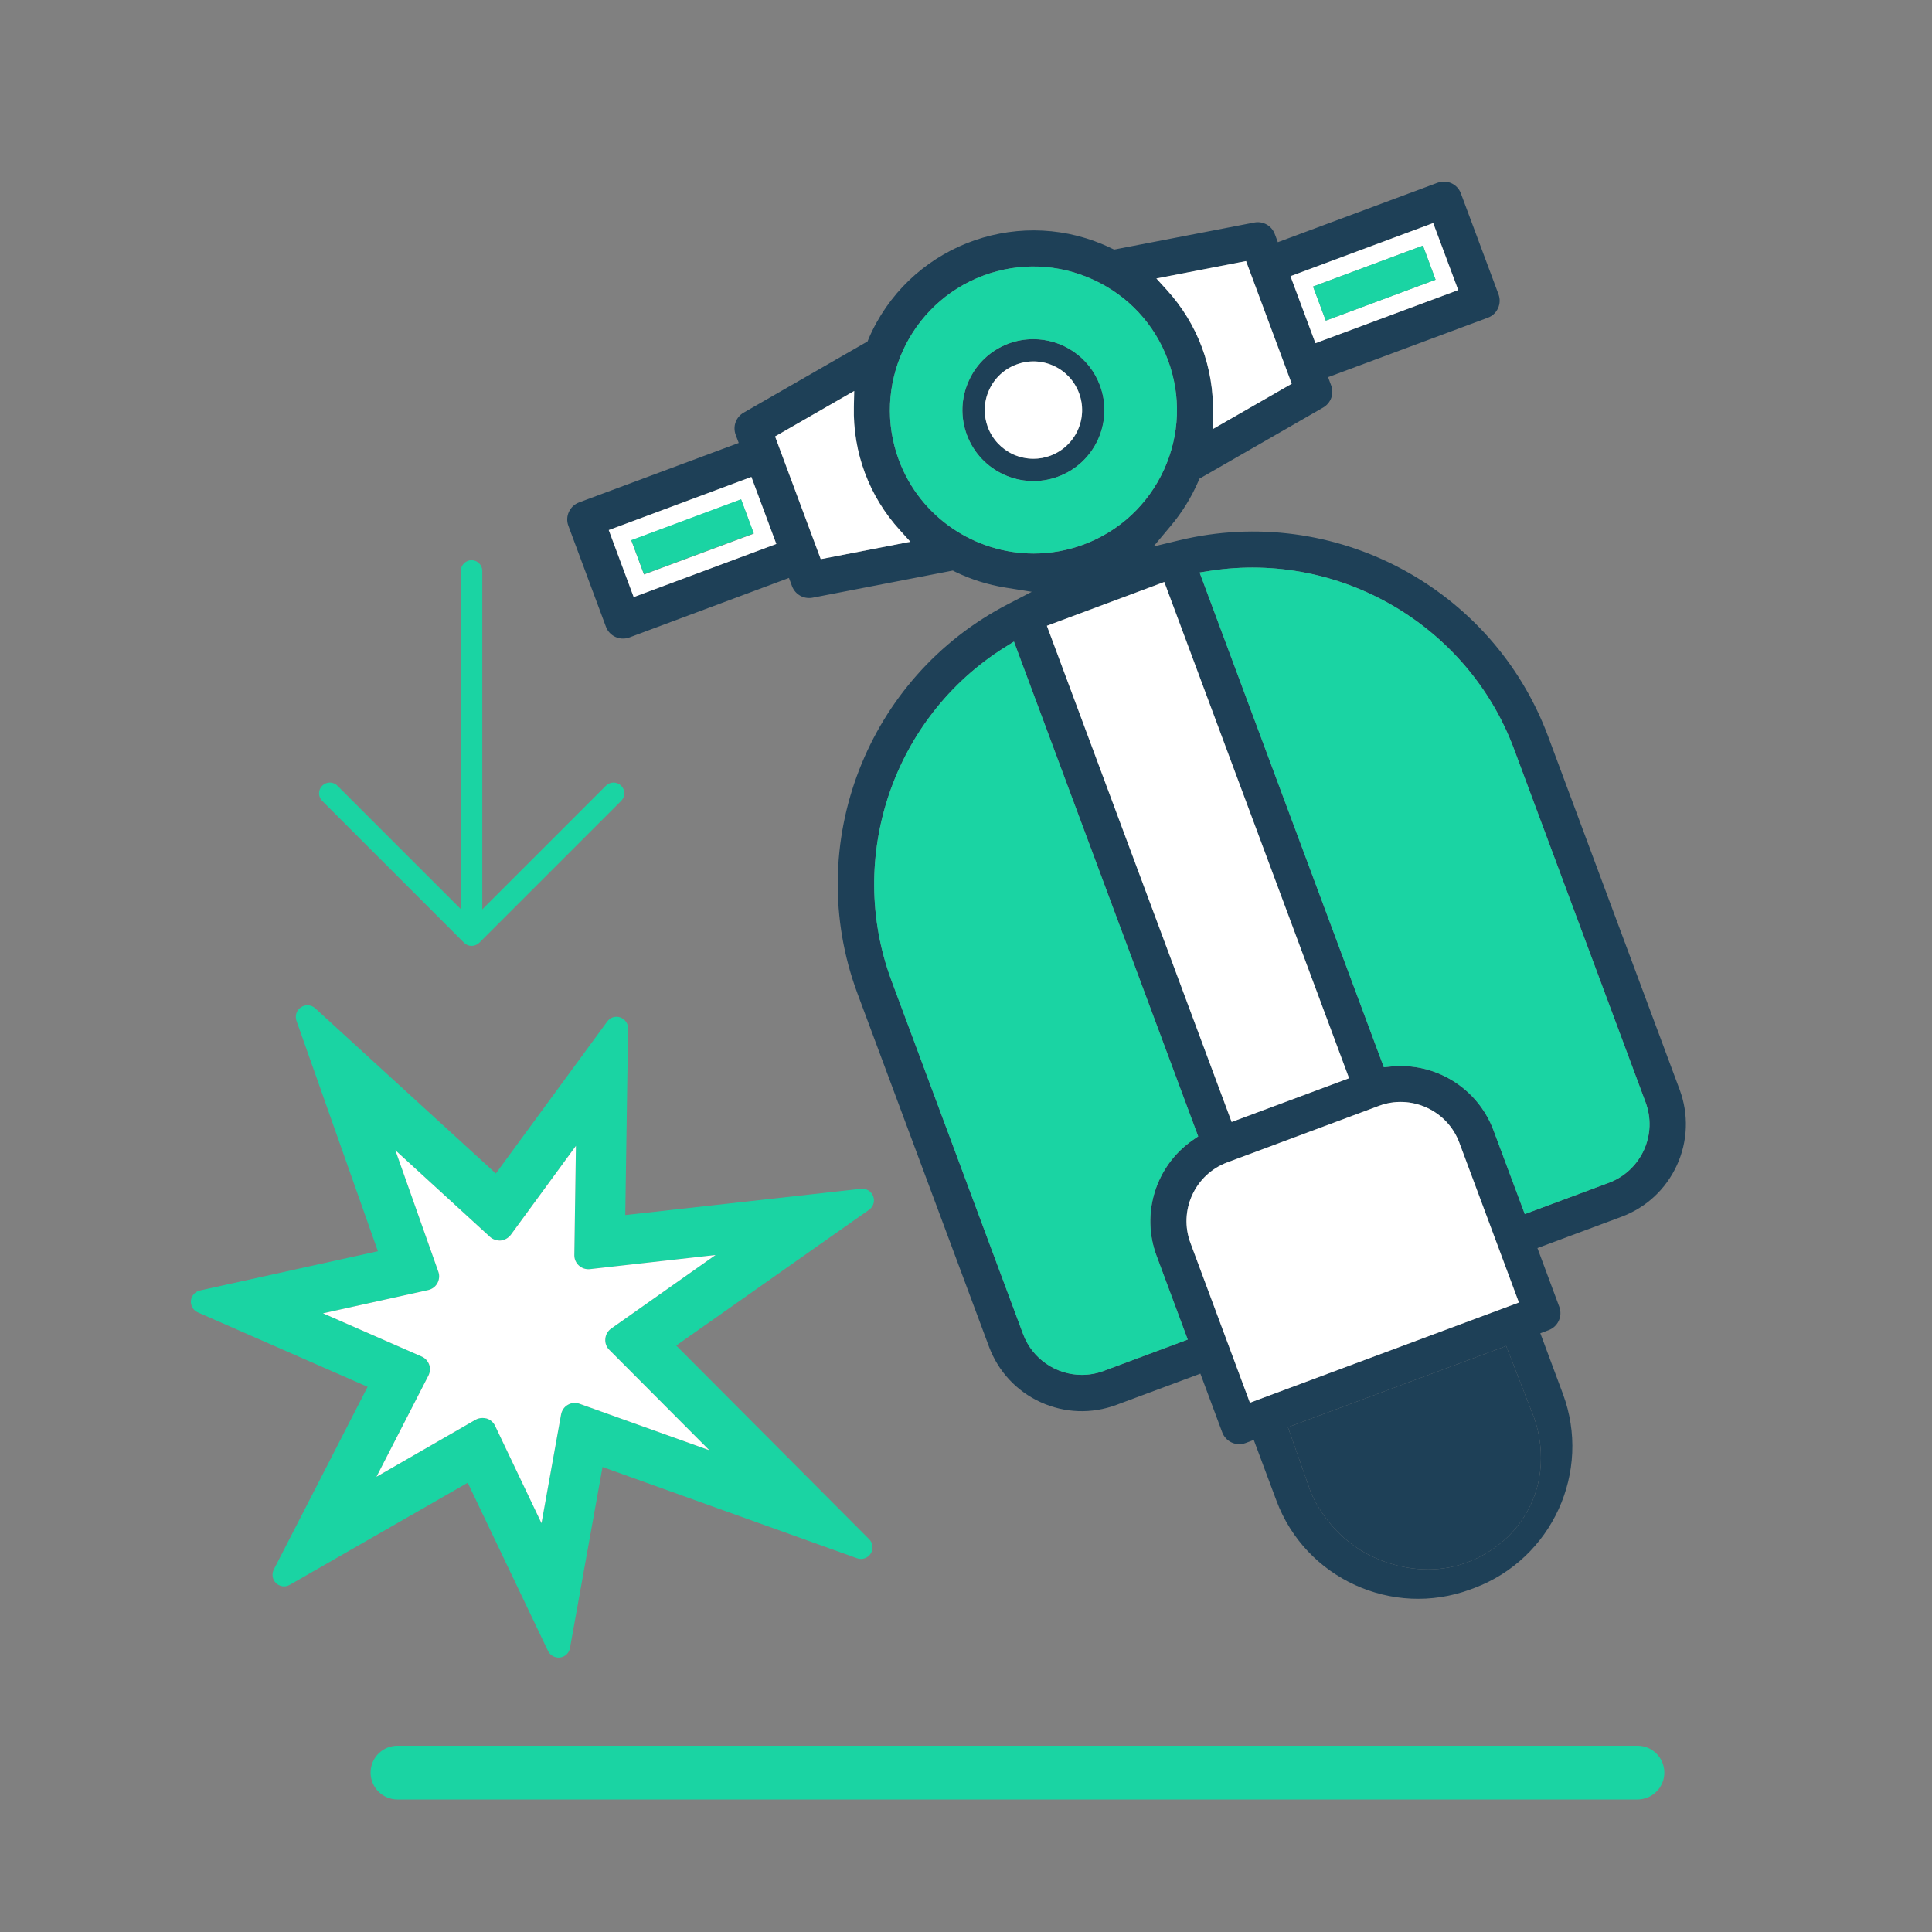 <?xml version="1.0" encoding="utf-8"?>
<!-- Generator: Adobe Illustrator 27.5.0, SVG Export Plug-In . SVG Version: 6.00 Build 0)  -->
<svg version="1.1" id="Layer_1" xmlns="http://www.w3.org/2000/svg" xmlns:xlink="http://www.w3.org/1999/xlink" x="0px" y="0px"
	 viewBox="0 0 220 220" style="enable-background:new 0 0 220 220;" xml:space="preserve">
<rect x="0" y="0" width="220" height="220" fill="#808080" stroke="none"/>
<style type="text/css">
	.st0{fill:#045965;}
	.st1{fill:#051229;}
	.st2{fill:#08777A;}
	.st3{fill:#091A32;}
	.st4{fill:#0D988E;}
	.st5{fill:#0F253E;}
	.st6{fill:#13B69B;}
	.st7{fill:#15324A;}
	.st8{fill:#1AD4A3;}
	.st9{fill:#1E4057;}
	.st10{fill:#FFFFFF;}
	.st11{fill:#004472;}
	.st12{fill:#EFC8A0;}
	.st13{fill-rule:evenodd;clip-rule:evenodd;fill:#1AD4A3;}
	.st14{fill:none;}
	.st15{fill:#4EE5AE;}
	.st16{fill:#4E809A;}
	.st17{fill:#72F2B7;}
	.st18{fill:#7CB5CC;}
	.st19{fill:#A2FAC9;}
	.st20{fill:#AFDFEE;}
	.st21{fill:#D0FCDF;}
	.st22{fill:#D6F1F6;}
	.st23{opacity:0.8;fill:#FFFFFF;}
	.st24{fill:none;stroke:#1A2E35;stroke-width:1.088;stroke-miterlimit:10;}
	.st25{fill:none;stroke:#1A2E35;stroke-width:2.175;stroke-linecap:round;stroke-linejoin:round;stroke-miterlimit:10;}
	.st26{fill:#FFFFFF;stroke:#1A2E35;stroke-width:2.175;stroke-linecap:round;stroke-linejoin:round;stroke-miterlimit:10;}
	.st27{fill:#1E4057;stroke:#1A2E35;stroke-width:2.175;stroke-linecap:round;stroke-linejoin:round;stroke-miterlimit:10;}
	.st28{fill:none;stroke:#1A2E35;stroke-width:6.526;stroke-linecap:round;stroke-linejoin:round;stroke-miterlimit:10;}
	.st29{fill:#1E4057;stroke:#1A2E35;stroke-width:1.088;stroke-linejoin:round;stroke-miterlimit:10;}
	.st30{fill:#FFFFFF;stroke:#1A2E35;stroke-width:1.088;stroke-linejoin:round;stroke-miterlimit:10;}
	.st31{fill:#1AD4A3;stroke:#1A2E35;stroke-width:1.088;stroke-linejoin:round;stroke-miterlimit:10;}
	.st32{fill:none;stroke:#1A2E35;stroke-width:1.088;stroke-linejoin:round;stroke-miterlimit:10;}
	.st33{fill:#FFFFFF;stroke:#000000;stroke-width:1.088;stroke-miterlimit:10;}
	.st34{fill:#FFFFFF;stroke:#1A2E35;stroke-width:1.088;stroke-linecap:round;stroke-linejoin:round;stroke-miterlimit:10;}
	.st35{fill:#1AD4A3;stroke:#1A2E35;stroke-width:2.175;stroke-linecap:round;stroke-linejoin:round;stroke-miterlimit:10;}
	.st36{fill:#FFFFFF;stroke:#1A2E35;stroke-width:1.088;stroke-miterlimit:10;}
	.st37{fill:#1AD4A3;stroke:#1A2E35;stroke-width:1.631;stroke-linejoin:round;stroke-miterlimit:10;}
	.st38{fill:#B2B2B2;stroke:#1A2E35;stroke-width:1.631;stroke-linecap:round;stroke-linejoin:round;stroke-miterlimit:10;}
	.st39{fill:#FFFFFF;stroke:#1A2E35;stroke-width:1.631;stroke-linecap:round;stroke-linejoin:round;stroke-miterlimit:10;}
	.st40{fill:#1E4057;stroke:#1A2E35;stroke-width:1.631;stroke-linecap:round;stroke-linejoin:round;stroke-miterlimit:10;}
	.st41{fill:#1E4057;stroke:#1A2E35;stroke-width:1.088;stroke-linecap:round;stroke-miterlimit:10;}
	.st42{fill:#1AD4A3;stroke:#1A2E35;stroke-width:1.088;stroke-linecap:round;stroke-miterlimit:10;}
	.st43{fill:#787878;stroke:#1A2E35;stroke-width:1.088;stroke-linecap:round;stroke-miterlimit:10;}
	.st44{fill:#FFFFFF;stroke:#1A2E35;stroke-width:1.088;stroke-linecap:round;stroke-miterlimit:10;}
	.st45{fill:none;stroke:#1A2E35;stroke-width:1.088;stroke-linecap:round;stroke-miterlimit:10;}
	.st46{fill:#787878;}
	.st47{fill:#1E4057;stroke:#1A2E35;stroke-width:1.631;stroke-linejoin:round;stroke-miterlimit:10;}
	.st48{fill:#1E4057;stroke:#1A2E35;stroke-width:1.366;stroke-linejoin:round;stroke-miterlimit:10;}
	.st49{fill:#B3F1E2;}
	.st50{fill:#7EE7CE;}
	.st51{fill:#1AD4A3;stroke:#1A2E35;stroke-width:1.366;stroke-linejoin:round;stroke-miterlimit:10;}
	.st52{fill:#B3F1E2;stroke:#1A2E35;stroke-width:1.366;stroke-linejoin:round;stroke-miterlimit:10;}
	.st53{fill:#086A52;stroke:#1A2E35;stroke-width:1.069;stroke-miterlimit:10;}
	.st54{fill:#7EE7CE;stroke:#1A2E35;stroke-width:1.069;stroke-miterlimit:10;}
	.st55{fill:#0EC79A;stroke:#1A2E35;stroke-width:1.069;stroke-miterlimit:10;}
	.st56{fill:#0EC79A;}
	.st57{fill:#B3F1E2;stroke:#1A2E35;stroke-width:1.069;stroke-miterlimit:10;}
	.st58{fill:#FFFFFF;stroke:#1A2E35;stroke-width:0.535;stroke-miterlimit:10;}
</style>
<g>
	<g>
		<path class="st9" d="M125.25,43.88c-1.21-3.25-4.3-5.26-7.58-5.26c-0.94,0-1.89,0.16-2.81,0.5c-2.03,0.76-3.64,2.25-4.53,4.22
			c-0.9,1.96-0.98,4.16-0.23,6.18c1.56,4.18,6.22,6.31,10.4,4.75C124.68,52.72,126.81,48.05,125.25,43.88z M122.72,49
			c-0.62,1.35-1.72,2.37-3.11,2.89c-0.63,0.24-1.28,0.35-1.94,0.35c-0.78,0-1.56-0.17-2.3-0.5c-1.34-0.62-2.37-1.72-2.89-3.11
			c-0.23-0.63-0.35-1.28-0.35-1.93c0-0.79,0.17-1.57,0.51-2.31c0.61-1.34,1.72-2.37,3.1-2.88c1.39-0.52,2.9-0.47,4.24,0.15
			c1.35,0.61,2.37,1.72,2.89,3.1C123.39,46.15,123.33,47.66,122.72,49z"/>
	</g>
	<g>
		<path class="st9" d="M191.26,124.07l-14.99-40.26c-6.34-16.94-24.38-26.52-41.97-22.29l-2.95,0.71l1.95-2.33
			c1.3-1.54,2.36-3.26,3.15-5.08l0.13-0.31l14.09-8.1c0.88-0.51,1.27-1.57,0.91-2.52l-0.35-0.94l18.19-6.77
			c0.52-0.19,0.93-0.57,1.16-1.08c0.23-0.5,0.25-1.06,0.06-1.58l-4.29-11.5c-0.39-1.06-1.58-1.61-2.65-1.21l-18.19,6.77l-0.35-0.93
			c-0.36-0.96-1.34-1.5-2.33-1.31l-15.96,3.08l-0.3-0.14c-10.11-4.91-22.34-0.68-27.26,9.42c-0.14,0.29-0.27,0.57-0.39,0.86
			l-0.13,0.32l-14.11,8.11c-0.88,0.51-1.26,1.56-0.91,2.52l0.35,0.93l-18.18,6.77c-1.07,0.4-1.62,1.6-1.22,2.66L69,71.37
			c0.4,1.07,1.59,1.61,2.66,1.22l18.18-6.78l0.35,0.94c0.36,0.95,1.34,1.5,2.34,1.31l15.97-3.09l0.29,0.15
			c1.8,0.87,3.72,1.47,5.7,1.79l3,0.48l-2.7,1.4c-16.07,8.3-23.45,27.35-17.16,44.31l14.99,40.25c1.05,2.82,3.14,5.07,5.88,6.32
			s5.8,1.36,8.62,0.31l9.57-3.56l2.49,6.69c0.4,1.06,1.59,1.61,2.66,1.21l0.93-0.35l2.58,6.91c3.3,8.86,13.21,13.39,22.09,10.11
			l0.43-0.16c8.87-3.33,13.4-13.24,10.1-22.11l-2.57-6.9l0.94-0.35c1.07-0.4,1.62-1.59,1.22-2.66l-2.49-6.69l9.56-3.56
			c2.82-1.05,5.06-3.13,6.32-5.87C192.2,129.95,192.31,126.89,191.26,124.07z M132.58,66.27l21.04,56.51l-13.37,4.98l-21.04-56.5
			L132.58,66.27z M163.2,25.4l2.85,7.63l-16.26,6.05l-2.84-7.63L163.2,25.4z M141.89,29.73l5.2,13.97l-9.02,5.18l0.05-1.78
			c0.13-5.22-1.73-10.21-5.24-14.07l-1.2-1.32L141.89,29.73z M72.16,67.99l-2.84-7.63l16.24-6.05l2.84,7.63L72.16,67.99z
			 M93.46,63.67l-5.2-13.97l9.01-5.18l-0.04,1.78c-0.13,5.22,1.73,10.22,5.24,14.07l1.19,1.32L93.46,63.67z M102.36,52.4
			c-3.14-8.44,1.17-17.87,9.62-21.02c4.09-1.52,8.52-1.36,12.49,0.46c3.97,1.81,7,5.06,8.52,9.15c1.52,4.09,1.36,8.53-0.45,12.5
			c-1.82,3.97-5.07,7-9.16,8.52c-1.87,0.69-3.78,1.02-5.67,1.02C111.08,63.03,104.81,58.96,102.36,52.4z M125.68,156.11
			c-0.81,0.3-1.65,0.45-2.48,0.45c-2.9,0-5.63-1.78-6.7-4.65l-14.99-40.26c-5.21-14.04,0.22-29.99,12.91-37.94l1.04-0.65
			l20.98,56.34l-0.64,0.44c-4.2,2.93-5.89,8.34-4.11,13.14l3.56,9.56L125.68,156.11z M142.33,159.73l-6.77-18.19
			c-1.38-3.69,0.51-7.81,4.2-9.18l17.25-6.43c1.78-0.67,3.72-0.59,5.46,0.2c1.73,0.8,3.05,2.22,3.71,4l6.78,18.19L142.33,159.73z
			 M174.15,171.66c-1.89,3.76-5.1,5.47-6.85,6.16c-1.63,0.65-3.23,0.89-4.69,0.89c-3.4,0-6.1-1.3-7.07-1.83
			c-3.66-2.03-5.48-5.16-6.24-6.85l-2.64-7.51l24.85-9.25l3.19,8.2C175.15,162.73,176.44,167.11,174.15,171.66z M187.19,130.97
			c-0.8,1.73-2.22,3.06-4,3.72l-9.56,3.56l-3.57-9.56c-1.8-4.79-6.62-7.77-11.71-7.24l-0.77,0.08L136.6,65.19l1.21-0.19
			c14.8-2.29,29.34,6.23,34.58,20.26l14.99,40.25C188.05,127.3,187.98,129.23,187.19,130.97z"/>
		<path class="st10" d="M163.2,25.4l-16.25,6.05l2.84,7.63l16.26-6.05L163.2,25.4z M149.52,32.63l12.51-4.66l1.44,3.88l-12.5,4.66
			L149.52,32.63z"/>
		<path class="st10" d="M85.56,54.31l-16.24,6.05l2.84,7.63l16.24-6.05L85.56,54.31z M71.89,61.54l12.5-4.65l1.44,3.88l-12.5,4.65
			L71.89,61.54z"/>
		<path class="st10" d="M103.66,61.69l-10.2,1.98l-5.2-13.97l9.01-5.18l-0.04,1.78c-0.13,5.22,1.73,10.22,5.24,14.07L103.66,61.69z"
			/>
		<path class="st10" d="M138.07,48.88l0.05-1.78c0.13-5.22-1.73-10.21-5.24-14.07l-1.2-1.32l10.21-1.98l5.2,13.97L138.07,48.88z"/>
		<polygon class="st10" points="153.62,122.78 140.25,127.76 119.21,71.26 132.58,66.27 		"/>
		<path class="st10" d="M172.96,148.32l-30.63,11.41l-6.77-18.19c-1.38-3.69,0.51-7.81,4.2-9.18l17.25-6.43
			c1.78-0.67,3.72-0.59,5.46,0.2c1.73,0.8,3.05,2.22,3.71,4L172.96,148.32z"/>
		<path class="st8" d="M132.99,40.99c-1.52-4.09-4.55-7.34-8.52-9.15c-3.97-1.82-8.4-1.98-12.49-0.46
			c-8.45,3.15-12.76,12.58-9.62,21.02c2.45,6.56,8.72,10.63,15.35,10.63c1.89,0,3.8-0.33,5.67-1.02c4.09-1.52,7.34-4.55,9.16-8.52
			C134.35,49.52,134.51,45.08,132.99,40.99z M120.5,54.27c-4.18,1.56-8.84-0.57-10.4-4.75c-0.75-2.02-0.67-4.22,0.23-6.18
			c0.89-1.97,2.5-3.46,4.53-4.22c0.92-0.34,1.87-0.5,2.81-0.5c3.28,0,6.37,2.01,7.58,5.26C126.81,48.05,124.68,52.72,120.5,54.27z"
			/>
		<path class="st10" d="M122.72,49c-0.62,1.35-1.72,2.37-3.11,2.89c-0.63,0.24-1.28,0.35-1.94,0.35c-0.78,0-1.56-0.17-2.3-0.5
			c-1.34-0.62-2.37-1.72-2.89-3.11c-0.23-0.63-0.35-1.28-0.35-1.93c0-0.79,0.17-1.57,0.51-2.31c0.61-1.34,1.72-2.37,3.1-2.88
			c1.39-0.52,2.9-0.47,4.24,0.15c1.35,0.61,2.37,1.72,2.89,3.1C123.39,46.15,123.33,47.66,122.72,49z"/>
		<path class="st8" d="M187.19,130.97c-0.8,1.73-2.22,3.06-4,3.72l-9.56,3.56l-3.57-9.56c-1.8-4.79-6.62-7.77-11.71-7.24l-0.77,0.08
			L136.6,65.19l1.21-0.19c14.8-2.29,29.34,6.23,34.58,20.26l14.99,40.25C188.05,127.3,187.98,129.23,187.19,130.97z"/>
		<path class="st8" d="M131.69,142.98l3.56,9.56l-9.57,3.57c-0.81,0.3-1.65,0.45-2.48,0.45c-2.9,0-5.63-1.78-6.7-4.65l-14.99-40.26
			c-5.21-14.04,0.22-29.99,12.91-37.94l1.04-0.65l20.98,56.34l-0.64,0.44C131.6,132.77,129.91,138.18,131.69,142.98z"/>
		<path class="st9" d="M174.15,171.66c-1.89,3.76-5.1,5.47-6.85,6.16c-1.63,0.65-3.23,0.89-4.69,0.89c-3.4,0-6.1-1.3-7.07-1.83
			c-3.66-2.03-5.48-5.16-6.24-6.85l-2.64-7.51l24.85-9.25l3.19,8.2C175.15,162.73,176.44,167.11,174.15,171.66z"/>
	</g>
	<g>
		
			<rect x="72.19" y="59.09" transform="matrix(0.937 -0.349 0.349 0.937 -16.374 31.332)" class="st8" width="13.34" height="4.14"/>
	</g>
	<g>
		<polygon class="st8" points="163.47,31.85 150.97,36.51 149.52,32.63 162.03,27.97 		"/>
	</g>
	<g>
		<path class="st8" d="M53.7,106.52c-0.68,0-1.22-0.55-1.22-1.22V65.01c0-0.68,0.55-1.22,1.22-1.22s1.22,0.55,1.22,1.22v40.28
			C54.93,105.97,54.38,106.52,53.7,106.52z"/>
		<path class="st8" d="M53.7,107.71c-0.31,0-0.63-0.12-0.86-0.36L36.69,91.2c-0.48-0.48-0.48-1.25,0-1.73
			c0.48-0.48,1.25-0.48,1.73,0l15.29,15.29l15.29-15.29c0.48-0.48,1.25-0.48,1.73,0c0.48,0.48,0.48,1.25,0,1.73l-16.15,16.15
			C54.33,107.59,54.02,107.71,53.7,107.71z"/>
		<path class="st8" d="M77,153.22l21.96-15.46c0.49-0.34,0.69-0.98,0.47-1.54c-0.21-0.57-0.78-0.91-1.38-0.85l-26.85,2.99
			l0.32-21.24c0.01-0.58-0.36-1.08-0.9-1.27c-0.55-0.19-1.14,0.01-1.48,0.48l-12.68,17.3L35.9,114.82
			c-0.45-0.42-1.11-0.46-1.62-0.13s-0.72,0.97-0.52,1.55l9.27,26.24l-20.26,4.47c-0.55,0.13-0.97,0.59-1.03,1.15
			c-0.05,0.57,0.26,1.11,0.78,1.34l19.34,8.48l-10.68,20.8c-0.27,0.52-0.16,1.15,0.26,1.56c0.42,0.4,1.06,0.48,1.57,0.18
			l20.25-11.62l9.15,19.17c0.23,0.45,0.69,0.74,1.19,0.74c0.06,0,0.12,0,0.18-0.01c0.57-0.07,1.02-0.51,1.12-1.06l3.71-20.63
			l28.98,10.39c0.58,0.21,1.23-0.01,1.56-0.53c0.33-0.53,0.26-1.21-0.18-1.64L77,153.22z M65.99,159.85
			c-0.44-0.16-0.93-0.12-1.33,0.12c-0.41,0.23-0.68,0.63-0.77,1.09l-2.23,12.39l-5.28-11.08c-0.19-0.4-0.54-0.71-0.96-0.84
			c-0.16-0.04-0.32-0.06-0.48-0.06c-0.27,0-0.54,0.06-0.79,0.2l-11.28,6.49l5.91-11.51c0.2-0.4,0.24-0.85,0.09-1.26
			c-0.16-0.42-0.46-0.75-0.86-0.92l-11.23-4.92l11.98-2.65c0.44-0.1,0.82-0.38,1.04-0.77c0.22-0.41,0.27-0.88,0.12-1.3l-4.9-13.85
			l10.78,9.87c0.33,0.3,0.81,0.44,1.22,0.41c0.45-0.05,0.86-0.28,1.14-0.64l7.42-10.14l-0.18,12.43c-0.01,0.46,0.18,0.89,0.52,1.2
			c0.34,0.31,0.78,0.45,1.24,0.41l14.32-1.61l-11.89,8.38c-0.38,0.27-0.62,0.69-0.66,1.16c-0.05,0.47,0.12,0.93,0.45,1.26
			l11.39,11.43L65.99,159.85z"/>
		<path class="st10" d="M69.38,153.71l11.39,11.43l-14.78-5.29c-0.44-0.16-0.93-0.12-1.33,0.12c-0.41,0.23-0.68,0.63-0.77,1.09
			l-2.23,12.39l-5.28-11.08c-0.19-0.4-0.54-0.71-0.96-0.84c-0.16-0.04-0.32-0.06-0.48-0.06c-0.27,0-0.54,0.06-0.79,0.2l-11.28,6.49
			l5.91-11.51c0.2-0.4,0.24-0.85,0.09-1.26c-0.16-0.42-0.46-0.75-0.86-0.92l-11.23-4.92l11.98-2.65c0.44-0.1,0.82-0.38,1.04-0.77
			c0.22-0.41,0.27-0.88,0.12-1.3l-4.9-13.85l10.78,9.87c0.33,0.3,0.81,0.44,1.22,0.41c0.45-0.05,0.86-0.28,1.14-0.64l7.42-10.14
			l-0.18,12.43c-0.01,0.46,0.18,0.89,0.52,1.2c0.34,0.31,0.78,0.45,1.24,0.41l14.32-1.61l-11.89,8.38
			c-0.38,0.27-0.62,0.69-0.66,1.16C68.88,152.92,69.05,153.38,69.38,153.71z"/>
		<path class="st8" d="M186.46,204.91H45.26c-1.69,0-3.06-1.37-3.06-3.06c0-1.69,1.37-3.06,3.06-3.06h141.2
			c1.69,0,3.06,1.37,3.06,3.06C189.52,203.54,188.15,204.91,186.46,204.91z"/>
	</g>
</g>
</svg>
